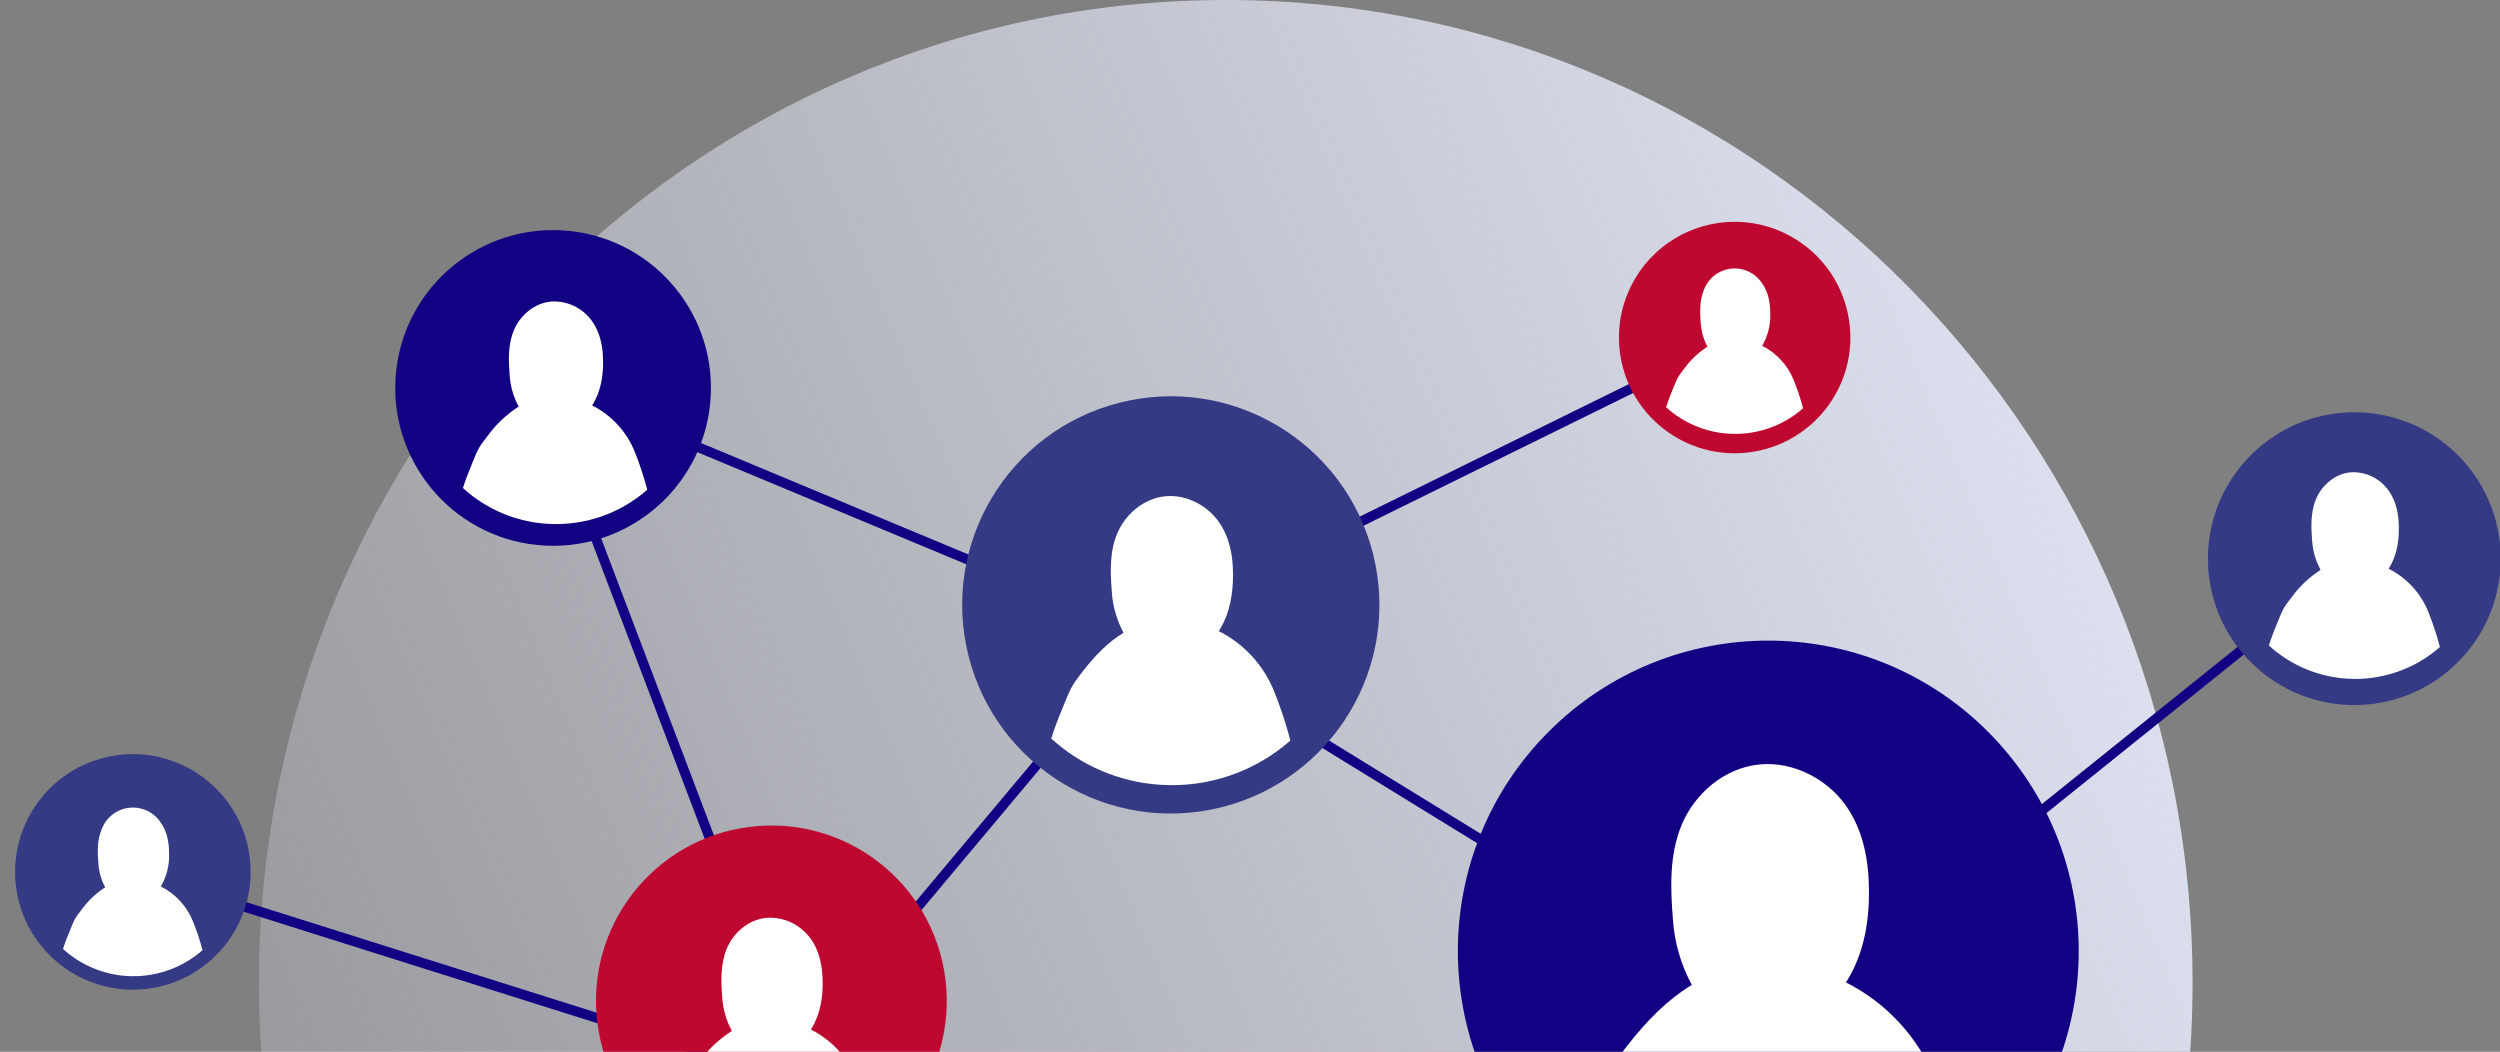 <svg width="309" height="130" viewBox="0 0 309 130" fill="none" xmlns="http://www.w3.org/2000/svg">
<rect x="0" y="0" width="309" height="130" fill="#808080" stroke="none"/>
<path d="M151.5 243C217.498 243 271 188.603 271 121.5C271 54.397 217.498 0 151.5 0C85.502 0 32 54.397 32 121.5C32 188.603 85.502 243 151.5 243Z" fill="url(#paint0_linear_405_14252)"/>
<path d="M141.219 77.983L97.123 130.591L98.059 131.376L142.156 78.768L141.219 77.983Z" fill="#120283"/>
<path d="M16.599 107.14L16.231 108.305L97.264 133.87L97.632 132.705L16.599 107.14Z" fill="#120283"/>
<path d="M17.611 122.275C25.623 121.619 31.587 114.592 30.931 106.579C30.275 98.567 23.248 92.604 15.236 93.26C7.223 93.915 1.26 100.942 1.916 108.955C2.572 116.967 9.599 122.931 17.611 122.275Z" fill="#353A85"/>
<path d="M66.992 47.277L65.85 47.711L97.104 130.03L98.246 129.596L66.992 47.277Z" fill="#120283"/>
<path d="M68.12 47.033L67.65 48.161L141.455 78.928L141.925 77.801L68.12 47.033Z" fill="#120283"/>
<path d="M214.132 41.172L139.872 77.728L140.411 78.825L214.672 42.268L214.132 41.172Z" fill="#120283"/>
<path d="M142.01 77.847L141.371 78.888L219.437 126.877L220.077 125.836L142.01 77.847Z" fill="#120283"/>
<path d="M290.618 68.658L219.375 125.898L220.14 126.851L291.383 69.611L290.618 68.658Z" fill="#120283"/>
<path d="M150.996 99.77C164.806 96.299 173.187 82.29 169.715 68.481C166.244 54.671 152.235 46.291 138.426 49.762C124.616 53.233 116.235 67.242 119.707 81.051C123.178 94.861 137.187 103.242 150.996 99.77Z" fill="#353A85"/>
<path d="M292.217 87.106C302.188 86.432 309.724 77.802 309.05 67.83C308.375 57.859 299.745 50.323 289.774 50.997C279.803 51.672 272.267 60.302 272.941 70.273C273.616 80.244 282.246 87.781 292.217 87.106Z" fill="#353A85"/>
<path d="M87.773 49.926C88.864 39.206 81.058 29.632 70.339 28.541C59.619 27.451 50.045 35.256 48.954 45.976C47.864 56.695 55.669 66.269 66.389 67.36C77.108 68.451 86.682 60.645 87.773 49.926Z" fill="#120283"/>
<path d="M226.51 49.338C230.716 42.653 228.707 33.823 222.022 29.617C215.337 25.41 206.508 27.419 202.301 34.104C198.095 40.789 200.104 49.619 206.789 53.825C213.474 58.032 222.303 56.023 226.51 49.338Z" fill="#BF0830"/>
<path d="M245.693 144.681C260.677 129.696 260.677 105.402 245.693 90.418C230.709 75.433 206.415 75.433 191.43 90.418C176.446 105.402 176.446 129.696 191.43 144.681C206.415 159.665 230.709 159.665 245.693 144.681Z" fill="#120283"/>
<path d="M98.112 145.212C109.985 143.683 118.371 132.817 116.842 120.944C115.312 109.07 104.447 100.684 92.573 102.213C80.699 103.743 72.313 114.609 73.843 126.482C75.372 138.356 86.238 146.742 98.112 145.212Z" fill="#BF0830"/>
<path d="M15.666 120.631C17.36 120.741 19.059 120.516 20.666 119.968C22.273 119.421 23.757 118.562 25.032 117.441C24.712 116.228 24.317 115.036 23.848 113.873C23.089 112 21.675 110.466 19.869 109.559L19.914 109.496C20.619 108.266 20.96 106.862 20.898 105.447C20.898 104.124 20.647 102.759 19.851 101.645C19.428 101.012 18.837 100.508 18.144 100.19C17.452 99.872 16.684 99.753 15.928 99.845C15.172 99.937 14.456 100.238 13.86 100.713C13.264 101.188 12.811 101.818 12.552 102.535C11.994 103.879 12.053 105.328 12.161 106.759C12.232 107.778 12.519 108.77 13.003 109.67C11.867 110.405 10.877 111.342 10.081 112.435C9.152 113.629 9.191 113.685 8.608 115.095C8.322 115.793 8.039 116.491 7.791 117.29C9.959 119.268 12.737 120.446 15.666 120.631Z" fill="white"/>
<path d="M67.625 64.742C69.864 64.889 72.11 64.592 74.234 63.869C76.358 63.146 78.319 62.011 80.003 60.528C79.583 58.924 79.062 57.347 78.443 55.809C77.439 53.333 75.569 51.307 73.182 50.109C73.182 50.077 73.224 50.053 73.242 50.025C74.25 48.398 74.558 46.513 74.54 44.674C74.54 42.928 74.212 41.12 73.144 39.644C72.576 38.858 71.818 38.228 70.942 37.814C70.066 37.399 69.099 37.212 68.131 37.27C65.977 37.462 64.246 39.054 63.51 40.827C62.773 42.6 62.85 44.534 62.996 46.412C63.087 47.757 63.467 49.067 64.11 50.252C62.608 51.221 61.298 52.458 60.246 53.903C59.02 55.484 59.069 55.558 58.298 57.418C57.921 58.336 57.544 59.282 57.219 60.322C60.083 62.938 63.754 64.497 67.625 64.742Z" fill="white"/>
<path d="M94.245 142.992C96.654 143.149 99.069 142.829 101.354 142.05C103.639 141.272 105.747 140.05 107.558 138.454C107.105 136.729 106.544 135.034 105.879 133.379C104.799 130.717 102.788 128.539 100.221 127.249C100.238 127.218 100.263 127.19 100.284 127.159C101.369 125.413 101.701 123.382 101.68 121.406C101.663 119.524 101.331 117.566 100.179 115.999C99.568 115.152 98.753 114.474 97.809 114.027C96.866 113.579 95.825 113.378 94.783 113.44C92.468 113.65 90.594 115.36 89.815 117.28C89.037 119.2 89.117 121.27 89.26 123.284C89.36 124.733 89.768 126.145 90.458 127.424C88.843 128.466 87.434 129.797 86.304 131.351C84.984 133.051 85.04 133.128 84.209 135.131C83.801 136.116 83.396 137.135 83.047 138.255C86.132 141.063 90.082 142.734 94.245 142.992Z" fill="white"/>
<path d="M290.083 83.881C292.162 84.017 294.247 83.741 296.218 83.07C298.19 82.398 300.01 81.344 301.574 79.968C301.182 78.479 300.697 77.016 300.122 75.587C299.188 73.29 297.451 71.409 295.235 70.295C295.235 70.271 295.274 70.246 295.288 70.218C296.227 68.71 296.509 66.962 296.495 65.255C296.495 63.628 296.192 61.956 295.2 60.588C294.673 59.857 293.97 59.272 293.156 58.885C292.341 58.499 291.443 58.325 290.544 58.378C288.547 58.56 286.941 60.036 286.257 61.684C285.573 63.331 285.643 65.122 285.779 66.864C285.87 68.115 286.227 69.333 286.826 70.435C285.432 71.335 284.216 72.484 283.238 73.824C282.103 75.29 282.149 75.36 281.433 77.088C281.084 77.936 280.735 78.816 280.431 79.783C283.089 82.207 286.493 83.653 290.083 83.881Z" fill="white"/>
<path d="M143.436 96.999C146.34 97.189 149.254 96.803 152.009 95.864C154.765 94.926 157.308 93.453 159.493 91.529C158.946 89.447 158.269 87.4 157.465 85.403C156.16 82.191 153.734 79.561 150.637 78.003C150.66 77.965 150.686 77.929 150.714 77.894C152.023 75.8 152.421 73.336 152.4 70.948C152.4 68.676 151.974 66.337 150.588 64.421C149.202 62.504 146.678 61.101 144.078 61.335C141.285 61.59 139.037 63.653 138.081 65.953C137.124 68.253 137.236 70.77 137.425 73.213C137.545 74.963 138.038 76.666 138.87 78.209C137.034 79.319 135.407 80.945 133.854 82.949C132.3 84.953 132.332 85.096 131.33 87.515C130.838 88.702 130.352 89.93 129.934 91.285C133.653 94.67 138.416 96.686 143.436 96.999Z" fill="white"/>
<path d="M213.665 53.603C215.329 53.71 216.997 53.488 218.575 52.949C220.153 52.41 221.609 51.564 222.859 50.461C222.546 49.275 222.159 48.109 221.7 46.971C220.955 45.132 219.567 43.627 217.794 42.736C217.807 42.715 217.821 42.694 217.836 42.673C218.529 41.468 218.864 40.09 218.803 38.701C218.803 37.399 218.559 36.062 217.756 34.966C217.339 34.347 216.759 33.856 216.08 33.547C215.401 33.237 214.65 33.121 213.909 33.212C213.169 33.302 212.468 33.596 211.884 34.06C211.3 34.525 210.855 35.141 210.6 35.842C210.052 37.158 210.108 38.596 210.216 39.989C210.285 40.99 210.567 41.965 211.043 42.848C209.928 43.566 208.955 44.485 208.174 45.557C207.263 46.733 207.301 46.785 206.729 48.171C206.446 48.849 206.167 49.568 205.926 50.329C208.057 52.27 210.787 53.425 213.665 53.603Z" fill="white"/>
<path d="M216.489 152.134C221.189 152.443 225.903 151.821 230.361 150.303C234.819 148.786 238.935 146.403 242.47 143.292C241.585 139.925 240.489 136.616 239.189 133.386C237.082 128.192 233.16 123.94 228.151 121.423C228.19 121.364 228.239 121.308 228.274 121.249C230.392 117.838 231.038 113.88 231.007 110.019C230.975 106.347 230.309 102.567 228.075 99.467C225.841 96.367 221.753 94.098 217.55 94.479C213.033 94.887 209.399 98.224 207.857 101.945C206.314 105.666 206.46 109.726 206.775 113.66C206.966 116.487 207.763 119.241 209.11 121.734C206.139 123.528 203.525 126.157 201.001 129.413C198.432 132.726 198.537 132.883 196.92 136.789C196.124 138.713 195.336 140.699 194.651 142.884C200.665 148.364 208.369 151.627 216.489 152.134Z" fill="white"/>
<defs>
<linearGradient id="paint0_linear_405_14252" x1="261.121" y1="5.324" x2="-62.453" y2="139.71" gradientUnits="userSpaceOnUse">
<stop stop-color="#E3E7F6"/>
<stop offset="1" stop-color="#E3E7F6" stop-opacity="0"/>
</linearGradient>
</defs>
</svg>
